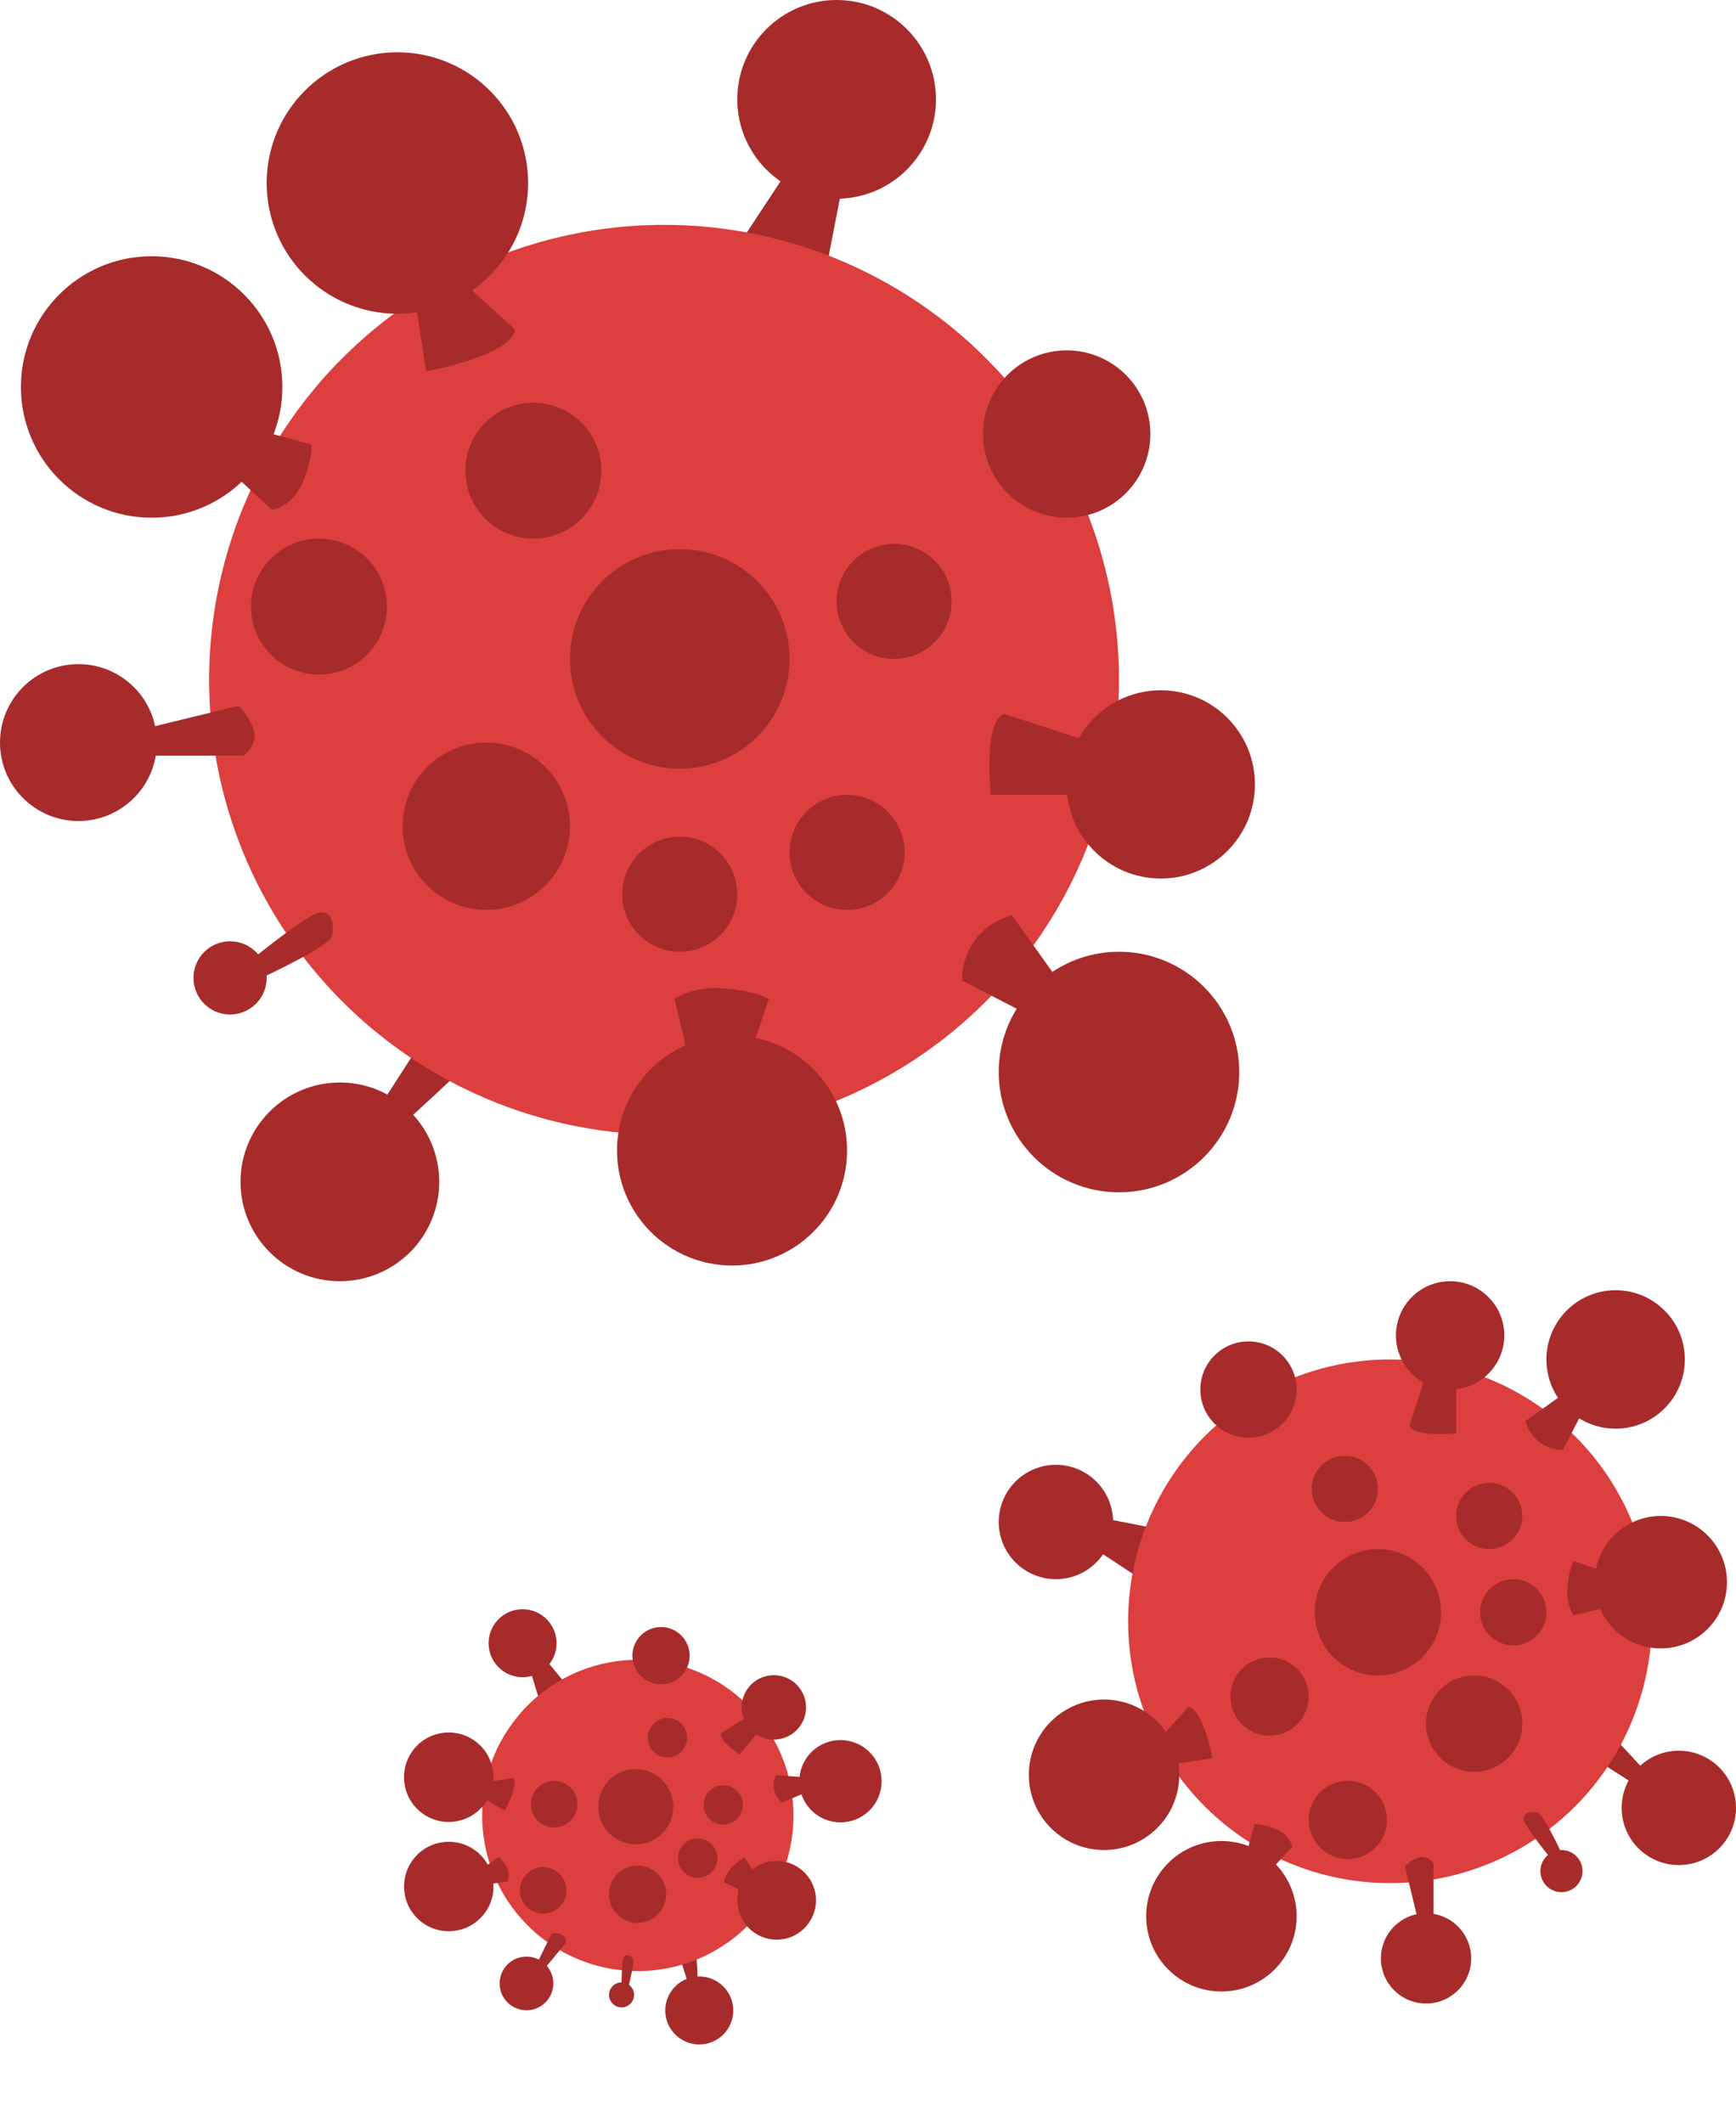 <svg width="332" height="406" viewBox="0 0 332 406" fill="none" xmlns="http://www.w3.org/2000/svg">
<path d="M97.5 194.5C98.3 192.1 96.167 189.5 95 188.5C91.8 186.1 88.667 187.5 87.5 188.5L73 211L77 215C83.5 209.167 96.7 196.9 97.5 194.5Z" fill="#A72B2B"/>
<circle cx="65" cy="226" r="19" fill="#A72B2B"/>
<path d="M157.5 54L161 36L153 29L140.5 48L157.5 54Z" fill="#A72B2B"/>
<circle cx="160" cy="19" r="19" fill="#A72B2B"/>
<circle cx="127" cy="130" r="87" fill="#DD3E3E"/>
<path d="M52 97.5L45 91L48.5 82L59.5 85C59.667 85.667 59.6 88 58 92C56.4 96 53.333 97.333 52 97.5Z" fill="#A72B2B"/>
<path d="M81.5 71L79.5 58L87.5 53L98.5 63C98.1 67 87 70 81.5 71Z" fill="#A72B2B"/>
<path d="M192 136.5C188.8 137.7 189 147.333 189.5 152H209L212 143L192 136.5Z" fill="#A72B2B"/>
<path d="M46.5 144.5H28C28.8 143.3 27.667 140.667 27 139.5L45.5 135C46.167 135.5 47.7 137.1 48.5 139.5C49.3 141.9 47.5 143.833 46.5 144.5Z" fill="#A72B2B"/>
<path d="M63.5 179C63.1 180.6 54.333 185 50 187L47.5 184C51.167 181 59 174.9 61 174.5C63.5 174 64 177 63.5 179Z" fill="#A72B2B"/>
<path d="M129 191L131.5 201.5C133.5 199.1 140.333 200.5 143.5 201.5L147 191C146.167 190.5 143.3 189.4 138.5 189C133.7 188.6 130.167 190.167 129 191Z" fill="#A72B2B"/>
<path d="M193.5 175C185.5 177.4 183.833 184.333 184 187.5L198.5 195L203.5 189L193.5 175Z" fill="#A72B2B"/>
<circle cx="130" cy="126" r="21" fill="#A72B2B"/>
<circle cx="102" cy="90" r="13" fill="#A72B2B"/>
<circle cx="61" cy="116" r="13" fill="#A72B2B"/>
<circle cx="29" cy="74" r="25" fill="#A72B2B"/>
<circle cx="214" cy="205" r="23" fill="#A72B2B"/>
<circle cx="140" cy="220" r="22" fill="#A72B2B"/>
<circle cx="76" cy="35" r="25" fill="#A72B2B"/>
<circle cx="93" cy="158" r="16" fill="#A72B2B"/>
<circle cx="204" cy="83" r="16" fill="#A72B2B"/>
<circle cx="222" cy="150" r="18" fill="#A72B2B"/>
<circle cx="171" cy="115" r="11" fill="#A72B2B"/>
<circle cx="162" cy="163" r="11" fill="#A72B2B"/>
<circle cx="130" cy="171" r="11" fill="#A72B2B"/>
<circle cx="44" cy="187" r="7" fill="#A72B2B"/>
<circle cx="15" cy="142" r="15" fill="#A72B2B"/>
<path d="M302.937 327.01C301.555 326.55 300.059 327.778 299.484 328.449C298.102 330.291 298.908 332.094 299.484 332.765L312.433 341.11L314.735 338.808C311.377 335.067 304.318 327.471 302.937 327.01Z" fill="#A72B2B"/>
<circle cx="321.065" cy="345.714" r="10.935" transform="rotate(-90 321.065 345.714)" fill="#A72B2B"/>
<path d="M222.077 292.479L211.718 290.465L207.69 295.069L218.624 302.263L222.077 292.479Z" fill="#A72B2B"/>
<circle cx="201.935" cy="291.041" r="10.935" transform="rotate(-90 201.935 291.041)" fill="#A72B2B"/>
<circle cx="265.816" cy="310.033" r="50.069" transform="rotate(-90 265.816 310.033)" fill="#DD3E3E"/>
<path d="M247.112 353.196L243.371 357.224L238.192 355.21L239.918 348.88C240.302 348.784 241.645 348.822 243.947 349.743C246.249 350.664 247.016 352.429 247.112 353.196Z" fill="#A72B2B"/>
<path d="M231.861 336.218L224.38 337.369L221.502 332.765L227.257 326.435C229.559 326.665 231.286 333.053 231.861 336.218Z" fill="#A72B2B"/>
<path d="M269.557 272.624C270.248 274.466 275.792 274.351 278.477 274.063L278.477 262.841L273.298 261.114L269.557 272.624Z" fill="#A72B2B"/>
<path d="M274.161 356.361L274.161 367.008C273.471 366.548 271.955 367.2 271.284 367.584L268.694 356.937C268.982 356.553 269.902 355.671 271.284 355.21C272.665 354.75 273.777 355.786 274.161 356.361Z" fill="#A72B2B"/>
<path d="M294.016 346.578C294.937 346.808 297.469 351.853 298.62 354.347L296.894 355.786C295.167 353.675 291.657 349.167 291.426 348.016C291.139 346.578 292.865 346.29 294.016 346.578Z" fill="#A72B2B"/>
<path d="M300.922 308.882L306.965 307.443C305.584 306.292 306.39 302.359 306.965 300.537L300.922 298.522C300.635 299.002 300.002 300.652 299.771 303.414C299.541 306.177 300.443 308.21 300.922 308.882Z" fill="#A72B2B"/>
<path d="M291.714 271.761C293.095 276.365 297.086 277.324 298.908 277.229L303.224 268.884L299.771 266.006L291.714 271.761Z" fill="#A72B2B"/>
<circle cx="263.514" cy="308.306" r="12.086" transform="rotate(-90 263.514 308.306)" fill="#A72B2B"/>
<circle cx="242.796" cy="324.42" r="7.482" transform="rotate(-90 242.796 324.42)" fill="#A72B2B"/>
<circle cx="257.759" cy="348.016" r="7.482" transform="rotate(-90 257.759 348.016)" fill="#A72B2B"/>
<circle cx="233.588" cy="366.433" r="14.388" transform="rotate(-90 233.588 366.433)" fill="#A72B2B"/>
<circle cx="308.98" cy="259.963" r="13.237" transform="rotate(-90 308.98 259.963)" fill="#A72B2B"/>
<circle cx="317.612" cy="302.551" r="12.661" transform="rotate(-90 317.612 302.551)" fill="#A72B2B"/>
<circle cx="211.143" cy="339.384" r="14.388" transform="rotate(-90 211.143 339.384)" fill="#A72B2B"/>
<circle cx="281.931" cy="329.6" r="9.208" transform="rotate(-90 281.931 329.6)" fill="#A72B2B"/>
<circle cx="238.767" cy="265.718" r="9.208" transform="rotate(-90 238.767 265.718)" fill="#A72B2B"/>
<circle cx="277.326" cy="255.359" r="10.359" transform="rotate(-90 277.326 255.359)" fill="#A72B2B"/>
<circle cx="257.184" cy="284.71" r="6.331" transform="rotate(-90 257.184 284.71)" fill="#A72B2B"/>
<circle cx="284.808" cy="289.89" r="6.331" transform="rotate(-90 284.808 289.89)" fill="#A72B2B"/>
<circle cx="289.412" cy="308.306" r="6.331" transform="rotate(-90 289.412 308.306)" fill="#A72B2B"/>
<circle cx="298.62" cy="357.8" r="4.029" transform="rotate(-90 298.62 357.8)" fill="#A72B2B"/>
<circle cx="272.723" cy="374.49" r="8.633" transform="rotate(-90 272.723 374.49)" fill="#A72B2B"/>
<path d="M132.53 369.012C132.073 368.277 130.922 368.272 130.404 368.361C129.073 368.68 128.757 369.811 128.766 370.336L131.527 379.07L133.455 378.889C133.337 375.903 132.988 369.747 132.53 369.012Z" fill="#A72B2B"/>
<circle cx="133.732" cy="384.453" r="6.501" transform="rotate(-50.346 133.732 384.453)" fill="#A72B2B"/>
<path d="M108.618 322.526L104.64 317.673L101.049 318.252L103.325 325.694L108.618 322.526Z" fill="#A72B2B"/>
<circle cx="99.943" cy="314.225" r="6.501" transform="rotate(-50.346 99.943 314.225)" fill="#A72B2B"/>
<circle cx="121.98" cy="347.156" r="29.769" transform="rotate(-50.346 121.98 347.156)" fill="#DD3E3E"/>
<path d="M97.041 359.818L93.8 360.243L92.193 357.355L95.385 355.113C95.597 355.214 96.198 355.741 96.902 357.036C97.606 358.331 97.288 359.43 97.041 359.818Z" fill="#A72B2B"/>
<path d="M96.501 346.26L92.639 343.948L93.069 340.749L98.106 340.034C99.072 341.013 97.439 344.592 96.501 346.26Z" fill="#A72B2B"/>
<path d="M137.886 331.452C137.503 332.557 140.084 334.607 141.423 335.495L145.681 330.358L143.965 327.602L137.886 331.452Z" fill="#A72B2B"/>
<path d="M108.222 371.53L104.182 376.404C104.041 375.931 103.099 375.654 102.646 375.575L105.501 369.719C105.778 369.652 106.534 369.598 107.341 369.911C108.148 370.224 108.264 371.121 108.222 371.53Z" fill="#A72B2B"/>
<path d="M121.023 374.585C121.357 375.039 120.602 378.31 120.182 379.888L118.846 379.892C118.857 378.271 118.96 374.875 119.291 374.261C119.705 373.493 120.605 374.016 121.023 374.585Z" fill="#A72B2B"/>
<path d="M138.487 359.949L141.799 361.583C141.603 360.533 143.464 359.038 144.419 358.422L142.417 355.207C142.103 355.318 141.188 355.833 140.034 357.01C138.881 358.187 138.522 359.46 138.487 359.949Z" fill="#A72B2B"/>
<path d="M148.356 339.463C147.241 342.095 148.704 344.048 149.574 344.696L154.716 342.513L154.228 339.886L148.356 339.463Z" fill="#A72B2B"/>
<circle cx="121.581" cy="345.492" r="7.186" transform="rotate(-50.346 121.581 345.492)" fill="#A72B2B"/>
<circle cx="105.983" cy="345.008" r="4.448" transform="rotate(-50.346 105.983 345.008)" fill="#A72B2B"/>
<circle cx="103.88" cy="361.487" r="4.448" transform="rotate(-50.346 103.88 361.487)" fill="#A72B2B"/>
<circle cx="85.827" cy="360.746" r="8.554" transform="rotate(-50.346 85.827 360.746)" fill="#A72B2B"/>
<circle cx="160.736" cy="340.614" r="7.87" transform="rotate(-50.346 160.736 340.614)" fill="#A72B2B"/>
<circle cx="148.528" cy="363.384" r="7.528" transform="rotate(-50.346 148.528 363.384)" fill="#A72B2B"/>
<circle cx="85.816" cy="339.848" r="8.554" transform="rotate(-50.346 85.816 339.848)" fill="#A72B2B"/>
<circle cx="121.932" cy="362.227" r="5.475" transform="rotate(-50.346 121.932 362.227)" fill="#A72B2B"/>
<circle cx="126.412" cy="316.608" r="5.475" transform="rotate(-50.346 126.412 316.608)" fill="#A72B2B"/>
<circle cx="147.993" cy="326.496" r="6.159" transform="rotate(-50.346 147.993 326.496)" fill="#A72B2B"/>
<circle cx="127.636" cy="332.289" r="3.764" transform="rotate(-50.346 127.636 332.289)" fill="#A72B2B"/>
<circle cx="138.316" cy="345.142" r="3.764" transform="rotate(-50.346 138.316 345.142)" fill="#A72B2B"/>
<circle cx="133.436" cy="355.319" r="3.764" transform="rotate(-50.346 133.436 355.319)" fill="#A72B2B"/>
<circle cx="118.872" cy="381.469" r="2.395" transform="rotate(-50.346 118.872 381.469)" fill="#A72B2B"/>
<circle cx="100.685" cy="379.283" r="5.133" transform="rotate(-50.346 100.685 379.283)" fill="#A72B2B"/>
</svg>
